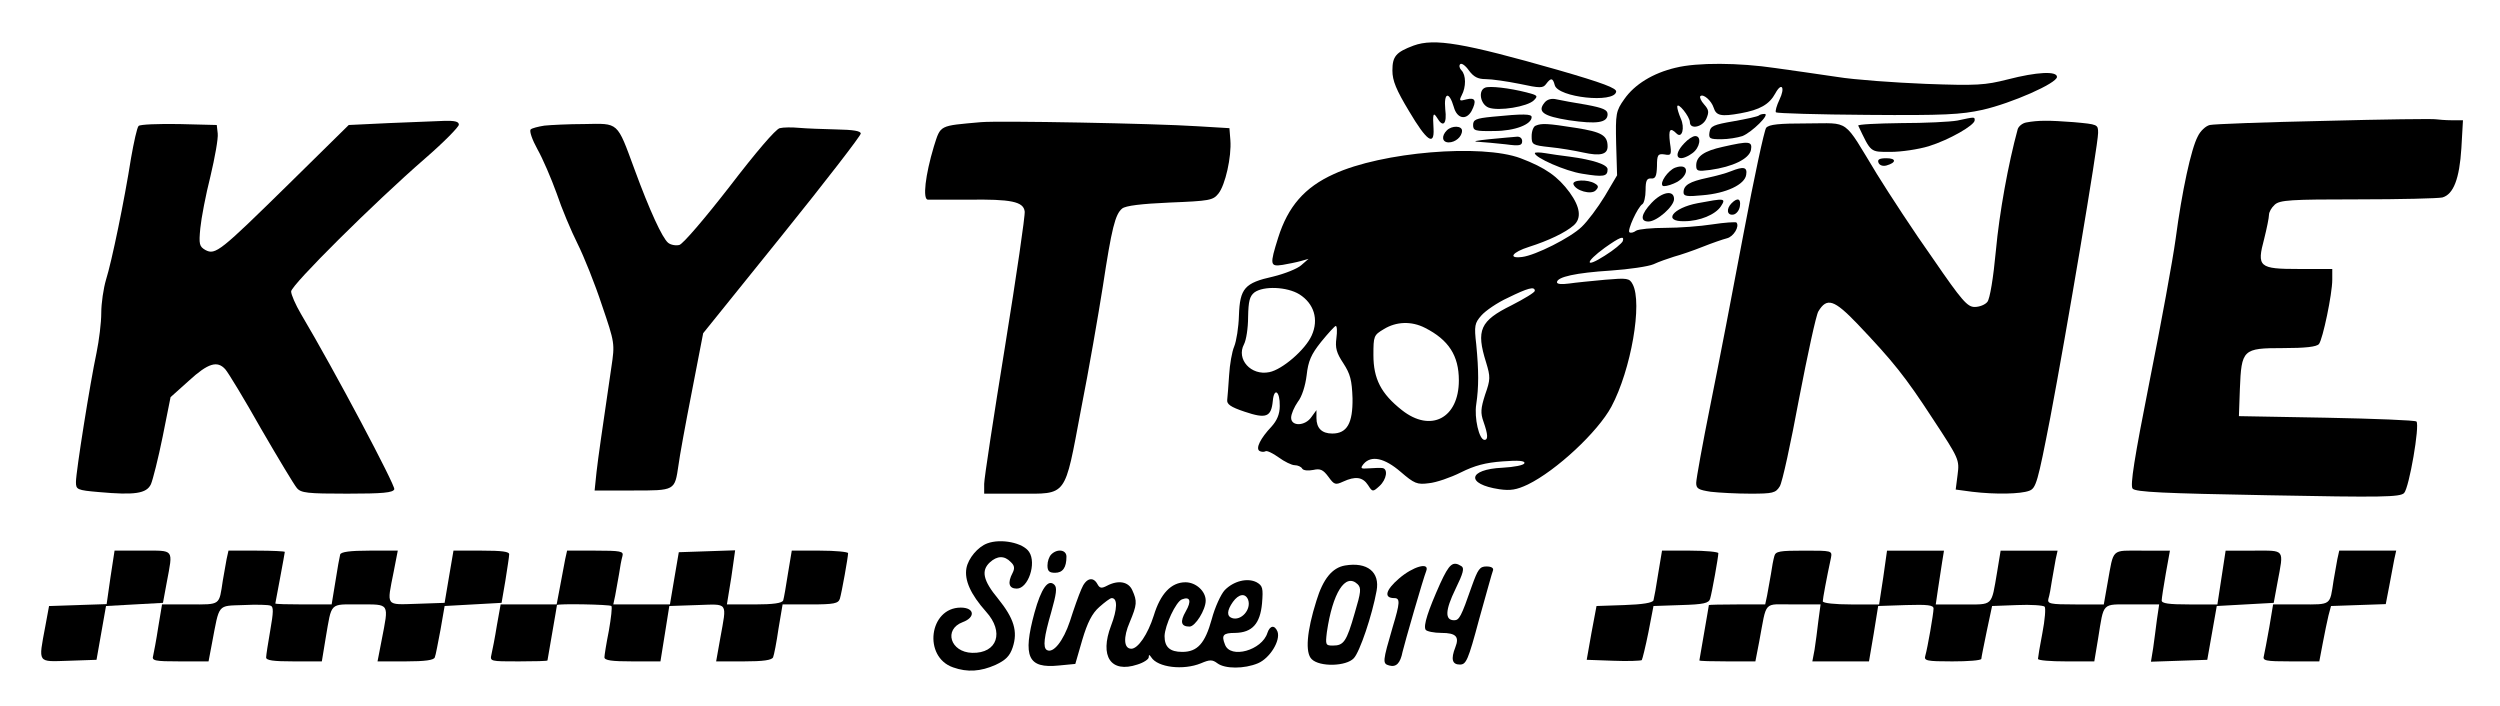 <?xml version="1.0" standalone="no"?>
<!DOCTYPE svg PUBLIC "-//W3C//DTD SVG 20010904//EN"
 "http://www.w3.org/TR/2001/REC-SVG-20010904/DTD/svg10.dtd">
<svg version="1.0" xmlns="http://www.w3.org/2000/svg"
 width="790pt" height="223pt" viewBox="0 0 790 223"
 preserveAspectRatio="xMidYMid meet">

<g transform="translate(0,223) scale(0.1,-0.1)"
fill="#000000" stroke="none">
<path d="M4467 2086 c-56 -21 -67 -34 -67 -79 0 -32 12 -61 53 -129 55 -93 80
-111 77 -55 -3 47 -1 54 11 35 19 -33 32 -20 26 27 -5 53 12 58 27 7 10 -37
39 -43 56 -13 17 33 12 44 -16 37 -22 -6 -24 -5 -15 13 14 26 14 64 -1 79 -6
6 -8 15 -4 19 4 5 17 -4 28 -20 15 -20 28 -27 53 -27 19 0 67 -7 107 -15 65
-14 74 -14 84 0 15 20 21 19 27 -4 10 -39 188 -58 194 -21 3 11 -42 28 -184
69 -298 85 -390 101 -456 77z"/>
<path d="M5295 2016 c-72 -17 -130 -53 -162 -99 -27 -38 -28 -46 -26 -141 l3
-100 -39 -66 c-22 -36 -54 -79 -73 -97 -35 -34 -146 -90 -188 -95 -46 -6 -32
15 22 32 60 19 115 45 141 68 25 22 21 57 -13 104 -37 50 -76 78 -155 108
-123 46 -438 20 -590 -50 -93 -42 -145 -103 -176 -201 -27 -86 -26 -92 14 -86
17 3 43 8 57 12 l25 7 -23 -20 c-12 -11 -52 -27 -89 -36 -90 -20 -105 -37
-108 -123 -1 -37 -8 -81 -15 -98 -7 -16 -14 -57 -16 -90 -2 -33 -5 -68 -6 -78
-2 -14 10 -23 55 -38 68 -23 84 -17 89 34 4 44 23 31 22 -16 0 -26 -9 -46 -26
-65 -35 -37 -51 -69 -38 -77 5 -3 14 -4 19 -1 4 3 23 -6 41 -19 19 -14 42 -25
51 -25 10 0 21 -5 24 -11 4 -6 19 -7 35 -4 22 5 31 1 48 -22 18 -25 22 -26 46
-15 39 18 62 15 79 -11 14 -22 15 -22 36 -3 23 21 28 55 9 57 -7 1 -26 0 -43
-1 -26 -2 -27 0 -16 14 24 28 66 19 117 -25 43 -37 52 -41 89 -36 23 2 69 18
101 34 44 22 78 31 132 35 51 4 72 2 69 -6 -2 -6 -32 -12 -69 -14 -110 -5
-117 -52 -10 -68 35 -5 54 -2 90 15 90 44 221 166 264 246 62 116 99 328 67
387 -10 19 -17 20 -87 14 -43 -4 -94 -9 -114 -12 -23 -3 -38 -2 -38 4 0 17 60
30 170 37 58 4 119 13 135 20 17 8 46 18 65 24 19 5 60 19 90 31 30 12 65 24
77 27 21 5 41 38 30 50 -3 2 -37 0 -76 -6 -38 -6 -105 -11 -148 -11 -43 0 -85
-4 -93 -9 -8 -6 -17 -8 -21 -5 -8 5 26 80 41 89 5 3 10 23 10 44 0 31 4 38 18
37 13 -1 17 7 18 39 0 36 3 40 24 37 21 -4 23 -1 17 37 -5 42 0 50 21 29 17
-17 27 18 13 48 -6 14 -11 30 -11 37 1 17 40 -32 40 -49 0 -24 40 -16 52 11 9
21 8 28 -7 45 -10 11 -15 23 -12 26 9 9 35 -14 42 -36 8 -26 24 -29 85 -18 61
11 91 28 110 63 20 37 32 19 13 -20 -9 -19 -14 -37 -11 -40 3 -3 133 -7 289
-8 243 -2 296 1 364 16 92 21 235 84 235 104 0 19 -63 16 -156 -8 -71 -18 -97
-20 -259 -14 -99 4 -225 13 -280 22 -55 8 -143 21 -195 28 -115 17 -247 18
-315 1z m-167 -548 c-3 -7 -28 -28 -57 -46 -64 -41 -63 -21 0 25 48 34 63 40
57 21z m-1022 -168 c46 -29 62 -79 39 -130 -20 -45 -93 -108 -134 -116 -58
-12 -105 41 -80 88 7 13 13 51 13 86 1 51 5 66 20 78 29 21 103 18 142 -6z
m744 11 c0 -5 -33 -25 -74 -46 -99 -49 -112 -78 -80 -180 14 -46 14 -54 -3
-102 -14 -44 -15 -58 -5 -86 14 -40 15 -57 3 -57 -17 0 -33 70 -26 113 8 54 8
105 0 188 -7 60 -5 68 16 92 13 15 51 41 84 56 63 31 85 37 85 22z m-347 -117
c75 -38 107 -88 107 -166 0 -120 -89 -166 -180 -94 -66 52 -90 99 -90 174 0
60 1 63 33 82 39 24 87 26 130 4z m-280 -33 c-4 -30 0 -46 22 -79 22 -34 27
-53 29 -111 1 -78 -17 -111 -64 -111 -33 0 -50 17 -50 49 l0 25 -16 -22 c-20
-29 -64 -30 -64 -2 0 12 10 34 21 50 13 16 24 51 28 84 5 45 14 66 46 106 22
27 43 50 46 50 4 0 5 -17 2 -39z"/>
<path d="M4693 1953 c-23 -9 -15 -53 11 -63 32 -12 123 3 143 23 14 14 12 16
-23 25 -55 14 -117 21 -131 15z"/>
<path d="M4881 1906 c-24 -29 -5 -43 77 -56 88 -13 122 -8 122 19 0 14 -14 20
-67 30 -38 6 -80 14 -94 17 -16 4 -30 0 -38 -10z"/>
<path d="M4715 1861 c-51 -5 -60 -9 -60 -26 0 -18 6 -20 67 -19 65 0 118 21
118 44 0 10 -25 11 -125 1z"/>
<path d="M5558 1865 c-3 -3 -39 -11 -79 -18 -64 -11 -74 -15 -77 -35 -3 -20 1
-22 37 -22 22 0 52 5 67 10 30 12 89 70 70 70 -7 0 -15 -2 -18 -5z"/>
<path d="M6185 1849 c-22 -4 -102 -8 -178 -8 -76 -1 -137 -4 -135 -8 41 -86
37 -83 102 -83 34 0 88 8 121 18 64 20 145 66 145 82 0 11 1 11 -55 -1z"/>
<path d="M7345 1848 c-187 -4 -350 -10 -362 -13 -13 -3 -30 -19 -38 -36 -21
-39 -50 -173 -70 -324 -9 -66 -46 -268 -82 -448 -49 -247 -62 -331 -54 -341 9
-11 98 -15 427 -21 362 -7 418 -6 431 7 16 17 50 214 39 226 -4 4 -132 9 -284
12 l-277 5 3 85 c5 126 9 130 136 130 71 0 107 4 114 13 12 15 42 158 42 203
l0 34 -105 0 c-127 0 -134 6 -110 96 8 32 15 66 15 75 0 9 8 23 18 32 16 15
50 17 263 17 134 0 254 3 267 6 35 10 54 59 60 156 l5 88 -36 0 c-19 0 -41 2
-49 3 -7 2 -166 0 -353 -5z"/>
<path d="M1228 1841 l-126 -6 -189 -186 c-217 -213 -232 -226 -264 -209 -19
11 -21 18 -16 69 3 31 17 105 32 164 14 59 25 120 23 135 l-3 27 -119 3 c-66
1 -123 -1 -128 -6 -5 -5 -15 -51 -24 -102 -21 -134 -61 -327 -79 -384 -8 -27
-15 -74 -15 -105 0 -31 -7 -87 -15 -126 -20 -93 -65 -376 -65 -408 0 -24 3
-26 73 -32 112 -10 150 -5 164 25 6 14 23 81 37 150 l25 125 58 52 c61 56 90
64 115 36 9 -10 60 -94 113 -188 54 -93 105 -178 113 -187 13 -16 34 -18 159
-18 113 0 145 3 149 14 4 11 -187 372 -295 554 -17 29 -31 61 -31 71 0 20 263
281 423 420 59 51 107 100 107 107 0 10 -13 13 -47 12 -27 -1 -105 -4 -175 -7z"/>
<path d="M3100 1844 c-134 -12 -127 -8 -149 -77 -27 -90 -36 -167 -19 -168 7
0 65 0 128 0 135 2 174 -6 178 -37 2 -12 -26 -203 -62 -426 -36 -222 -66 -418
-66 -435 l0 -31 109 0 c155 0 144 -15 197 266 25 126 55 301 69 389 28 184 39
228 61 246 11 9 60 15 151 19 125 5 136 7 153 28 22 27 42 117 38 169 l-3 38
-100 6 c-137 9 -629 18 -685 13z"/>
<path d="M6403 1843 c-12 -2 -24 -12 -27 -21 -30 -110 -58 -264 -69 -384 -8
-86 -19 -153 -27 -162 -7 -9 -25 -16 -40 -16 -23 0 -40 19 -132 153 -59 83
-138 204 -177 267 -109 179 -83 160 -220 160 -89 0 -121 -3 -130 -14 -6 -8
-38 -157 -71 -332 -33 -176 -80 -420 -105 -543 -25 -124 -45 -235 -45 -247 0
-18 7 -22 46 -28 26 -3 82 -6 125 -6 71 0 80 2 93 23 8 12 35 137 61 277 27
140 54 265 61 276 27 45 50 37 123 -39 114 -120 151 -166 239 -301 83 -126 84
-129 78 -176 l-6 -47 52 -7 c75 -9 153 -7 180 3 22 8 27 26 67 232 51 269 151
861 151 899 0 27 -1 27 -77 34 -79 6 -113 6 -150 -1z"/>
<path d="M1720 1833 c-19 -3 -39 -8 -43 -12 -5 -5 5 -33 21 -62 17 -30 44 -93
61 -140 16 -48 46 -119 66 -159 20 -40 55 -127 77 -194 41 -120 41 -122 30
-196 -31 -212 -41 -280 -47 -332 l-6 -58 120 0 c135 0 133 -1 145 80 3 25 22
129 42 231 l36 186 249 309 c137 170 249 315 249 322 0 8 -23 12 -77 13 -43 1
-96 3 -118 5 -22 2 -49 2 -61 -1 -13 -3 -76 -77 -158 -184 -80 -103 -147 -181
-159 -185 -11 -3 -28 0 -36 7 -18 15 -58 101 -106 232 -56 152 -49 145 -158
143 -50 0 -108 -3 -127 -5z"/>
<path d="M4853 1833 c-7 -2 -13 -17 -13 -33 0 -27 2 -29 58 -35 31 -3 78 -11
105 -17 54 -12 77 -6 77 19 0 35 -18 46 -101 59 -89 14 -107 15 -126 7z"/>
<path d="M4572 1818 c-18 -18 -15 -38 6 -38 21 0 42 18 42 37 0 16 -32 17 -48
1z"/>
<path d="M4705 1790 c-38 -4 -54 -7 -35 -8 19 -1 59 -5 88 -8 44 -6 52 -4 52
10 0 9 -7 15 -17 14 -10 -1 -49 -4 -88 -8z"/>
<path d="M5322 1777 c-39 -41 -20 -64 26 -31 24 17 30 54 9 54 -8 0 -23 -10
-35 -23z"/>
<path d="M5444 1766 c-59 -13 -84 -30 -84 -59 0 -18 5 -19 44 -14 72 10 123
35 129 63 5 28 -5 29 -89 10z"/>
<path d="M4850 1746 c0 -14 97 -57 150 -65 67 -11 80 -9 80 14 0 15 -46 30
-120 40 -25 3 -60 8 -77 11 -18 3 -33 3 -33 0z"/>
<path d="M5936 1716 c3 -8 13 -12 25 -9 32 9 32 23 0 23 -22 0 -29 -4 -25 -14z"/>
<path d="M5293 1700 c-22 -9 -49 -47 -39 -57 3 -3 19 0 35 7 49 20 53 68 4 50z"/>
<path d="M5470 1689 c-14 -6 -47 -15 -75 -21 -56 -12 -75 -23 -75 -46 0 -12
11 -14 60 -9 75 6 134 34 138 65 4 24 -8 27 -48 11z"/>
<path d="M4972 1648 c7 -21 56 -34 70 -20 10 10 10 15 -2 22 -23 14 -72 12
-68 -2z"/>
<path d="M5219 1589 c-34 -36 -37 -59 -10 -59 27 0 81 48 81 71 0 30 -38 23
-71 -12z"/>
<path d="M5365 1588 c-80 -15 -112 -59 -42 -57 48 0 98 21 115 47 17 26 12 26
-73 10z"/>
<path d="M5472 1588 c-18 -18 -15 -40 6 -36 9 2 18 13 20 26 4 24 -7 29 -26
10z"/>
<path d="M3120 513 c-30 -11 -60 -47 -66 -78 -7 -38 13 -83 62 -138 58 -64 36
-132 -44 -130 -69 2 -91 74 -30 97 41 15 38 46 -6 46 -100 0 -120 -156 -24
-189 45 -16 87 -13 134 8 32 15 45 28 54 55 17 51 4 92 -46 154 -48 58 -54 89
-26 115 23 21 46 22 66 1 12 -11 13 -20 6 -34 -17 -32 -12 -50 13 -50 36 0 63
80 39 116 -19 29 -89 43 -132 27z"/>
<path d="M349 405 l-12 -84 -91 -3 -91 -3 -12 -65 c-22 -118 -26 -111 74 -108
l88 3 15 85 15 85 90 5 90 5 12 65 c20 107 25 100 -76 100 l-89 0 -13 -85z"/>
<path d="M716 463 c-3 -16 -8 -46 -12 -68 -12 -79 -6 -75 -104 -75 l-88 0 -12
-72 c-6 -40 -14 -81 -16 -90 -5 -16 4 -18 85 -18 l90 0 11 58 c24 126 16 117
99 120 41 2 80 1 86 -2 10 -3 9 -21 -1 -78 -7 -40 -13 -79 -13 -85 -1 -10 23
-13 87 -13 l89 0 12 73 c20 116 11 107 107 107 97 0 93 6 70 -113 l-13 -67 89
0 c62 0 90 4 92 13 3 6 10 46 18 87 l13 75 90 5 90 5 12 70 c6 39 12 76 12 83
1 9 -23 12 -87 12 l-89 0 -14 -82 -14 -83 -87 -3 c-101 -3 -96 -10 -74 101
l13 67 -89 0 c-62 0 -90 -4 -93 -12 -2 -7 -9 -46 -15 -85 l-12 -73 -89 0 c-49
0 -89 1 -89 3 0 1 7 37 15 80 8 43 15 81 15 83 0 2 -40 4 -89 4 l-89 0 -6 -27z"/>
<path d="M1786 463 c-3 -16 -10 -54 -16 -85 l-11 -58 -89 0 -88 0 -12 -67 c-6
-38 -14 -78 -17 -91 -5 -22 -4 -22 86 -22 50 0 91 1 91 3 0 1 7 40 15 87 8 47
15 86 15 88 0 5 167 2 172 -3 3 -3 -1 -38 -8 -78 -8 -40 -14 -78 -14 -84 0
-10 24 -13 89 -13 l88 0 14 87 14 88 88 3 c100 3 94 12 73 -105 l-13 -73 87 0
c63 0 89 4 93 13 3 7 11 48 17 90 l13 77 88 0 c75 0 88 3 93 18 6 20 26 132
26 144 0 4 -40 8 -89 8 l-89 0 -12 -72 c-6 -40 -13 -79 -15 -85 -3 -9 -31 -13
-91 -13 l-87 0 7 43 c4 23 10 61 13 85 l6 43 -89 -3 -89 -3 -14 -82 -14 -83
-89 0 -90 0 6 28 c3 15 8 45 12 67 3 22 8 48 11 58 4 15 -5 17 -86 17 l-89 0
-6 -27z"/>
<path d="M3322 478 c-7 -7 -12 -22 -12 -35 0 -18 6 -23 24 -23 24 0 36 16 36
51 0 22 -29 26 -48 7z"/>
<path d="M5240 418 c-6 -40 -13 -78 -15 -85 -3 -8 -34 -13 -92 -15 l-88 -3
-16 -85 -15 -85 84 -3 c47 -2 87 0 90 2 2 3 12 43 21 88 l16 83 87 3 c72 2 88
6 92 20 6 20 26 132 26 144 0 4 -40 8 -89 8 l-89 0 -12 -72z"/>
<path d="M5607 473 c-3 -10 -8 -36 -11 -58 -4 -22 -9 -52 -12 -67 l-6 -28 -89
0 c-49 0 -89 -1 -89 -2 0 -2 -7 -41 -15 -88 -8 -47 -15 -86 -15 -87 0 -2 40
-3 89 -3 l88 0 12 62 c25 133 11 118 108 118 l86 0 -7 -52 c-3 -29 -9 -70 -12
-91 l-7 -37 90 0 89 0 15 88 14 87 88 3 c68 2 87 0 87 -11 0 -16 -19 -125 -26
-149 -5 -16 4 -18 85 -18 50 0 91 3 92 8 0 4 8 43 17 87 l17 80 79 3 c44 2 83
-1 87 -5 4 -4 1 -42 -7 -83 -8 -41 -14 -78 -14 -82 0 -5 40 -8 89 -8 l89 0 12
72 c19 117 10 108 107 108 l86 0 -7 -47 c-3 -27 -9 -67 -12 -91 l-7 -43 89 3
89 3 15 85 15 85 90 5 90 5 12 65 c20 107 25 100 -75 100 l-89 0 -13 -85 -13
-85 -89 0 c-64 0 -88 3 -87 13 0 6 6 45 13 85 l13 72 -88 0 c-99 0 -89 9 -109
-102 l-12 -68 -90 0 c-80 0 -89 2 -85 18 3 9 8 35 11 57 4 22 9 52 12 68 l6
27 -90 0 -90 0 -11 -67 c-19 -111 -11 -103 -108 -103 l-86 0 7 48 c4 26 10 64
13 85 l6 37 -90 0 -90 0 -12 -85 -13 -85 -89 0 c-50 0 -89 4 -89 10 0 8 12 73
26 138 4 22 2 22 -85 22 -77 0 -90 -2 -94 -17z"/>
<path d="M7386 463 c-3 -16 -8 -46 -12 -68 -12 -79 -6 -75 -103 -75 l-88 0
-12 -72 c-7 -40 -15 -81 -17 -90 -5 -16 4 -18 85 -18 l90 0 11 58 c6 31 14 71
18 87 l8 30 86 3 87 3 11 57 c6 31 13 69 16 85 l6 27 -90 0 -90 0 -6 -27z"/>
<path d="M4250 443 c-40 -7 -69 -42 -90 -111 -31 -98 -36 -165 -15 -185 25
-25 109 -23 133 3 19 20 58 136 72 213 11 59 -29 92 -100 80z m31 -150 c-26
-91 -35 -103 -69 -103 -23 0 -24 2 -19 43 18 123 58 188 97 151 12 -12 11 -24
-9 -91z"/>
<path d="M4551 386 c-38 -85 -54 -133 -46 -146 3 -5 26 -10 50 -10 46 0 57
-12 44 -45 -15 -38 -10 -55 14 -55 20 0 26 12 61 143 22 78 41 148 44 155 2 7
-5 12 -21 12 -21 0 -27 -9 -46 -62 -34 -98 -40 -108 -56 -108 -30 0 -28 32 4
98 25 51 29 67 19 73 -27 17 -38 8 -67 -55z"/>
<path d="M4421 402 c-43 -37 -49 -62 -15 -62 19 0 18 -15 -5 -91 -32 -110 -33
-116 -11 -122 22 -6 35 7 42 43 6 26 65 231 75 256 11 29 -42 14 -86 -24z"/>
<path d="M3417 368 c-8 -18 -24 -63 -36 -101 -21 -63 -53 -103 -73 -91 -13 8
-9 41 14 120 16 57 19 77 10 86 -20 20 -42 -12 -63 -88 -38 -140 -21 -177 77
-167 l52 5 22 76 c16 54 31 84 54 104 17 15 34 28 39 28 19 0 18 -35 -2 -87
-37 -97 -1 -151 83 -123 20 6 36 17 36 23 0 9 2 9 8 0 20 -32 101 -42 157 -19
28 12 36 12 52 0 24 -18 85 -18 128 0 38 16 72 72 62 100 -9 22 -24 20 -32 -4
-17 -55 -117 -83 -134 -37 -12 30 -6 37 32 37 54 1 79 29 85 93 4 49 2 56 -17
67 -29 15 -73 4 -101 -25 -12 -13 -31 -54 -41 -92 -21 -76 -45 -103 -93 -103
-39 0 -56 15 -56 50 1 34 36 109 55 116 26 10 31 -5 12 -38 -19 -33 -15 -48
12 -48 18 0 51 53 51 82 0 30 -31 58 -64 58 -45 0 -79 -36 -100 -105 -19 -60
-50 -105 -71 -105 -24 0 -26 36 -5 84 23 55 24 66 8 101 -12 27 -44 33 -80 14
-17 -9 -23 -8 -30 5 -14 26 -37 19 -51 -16z m527 -33 c11 -31 -22 -68 -51 -58
-17 6 -16 24 3 51 18 25 39 29 48 7z"/>
</g>
</svg>
